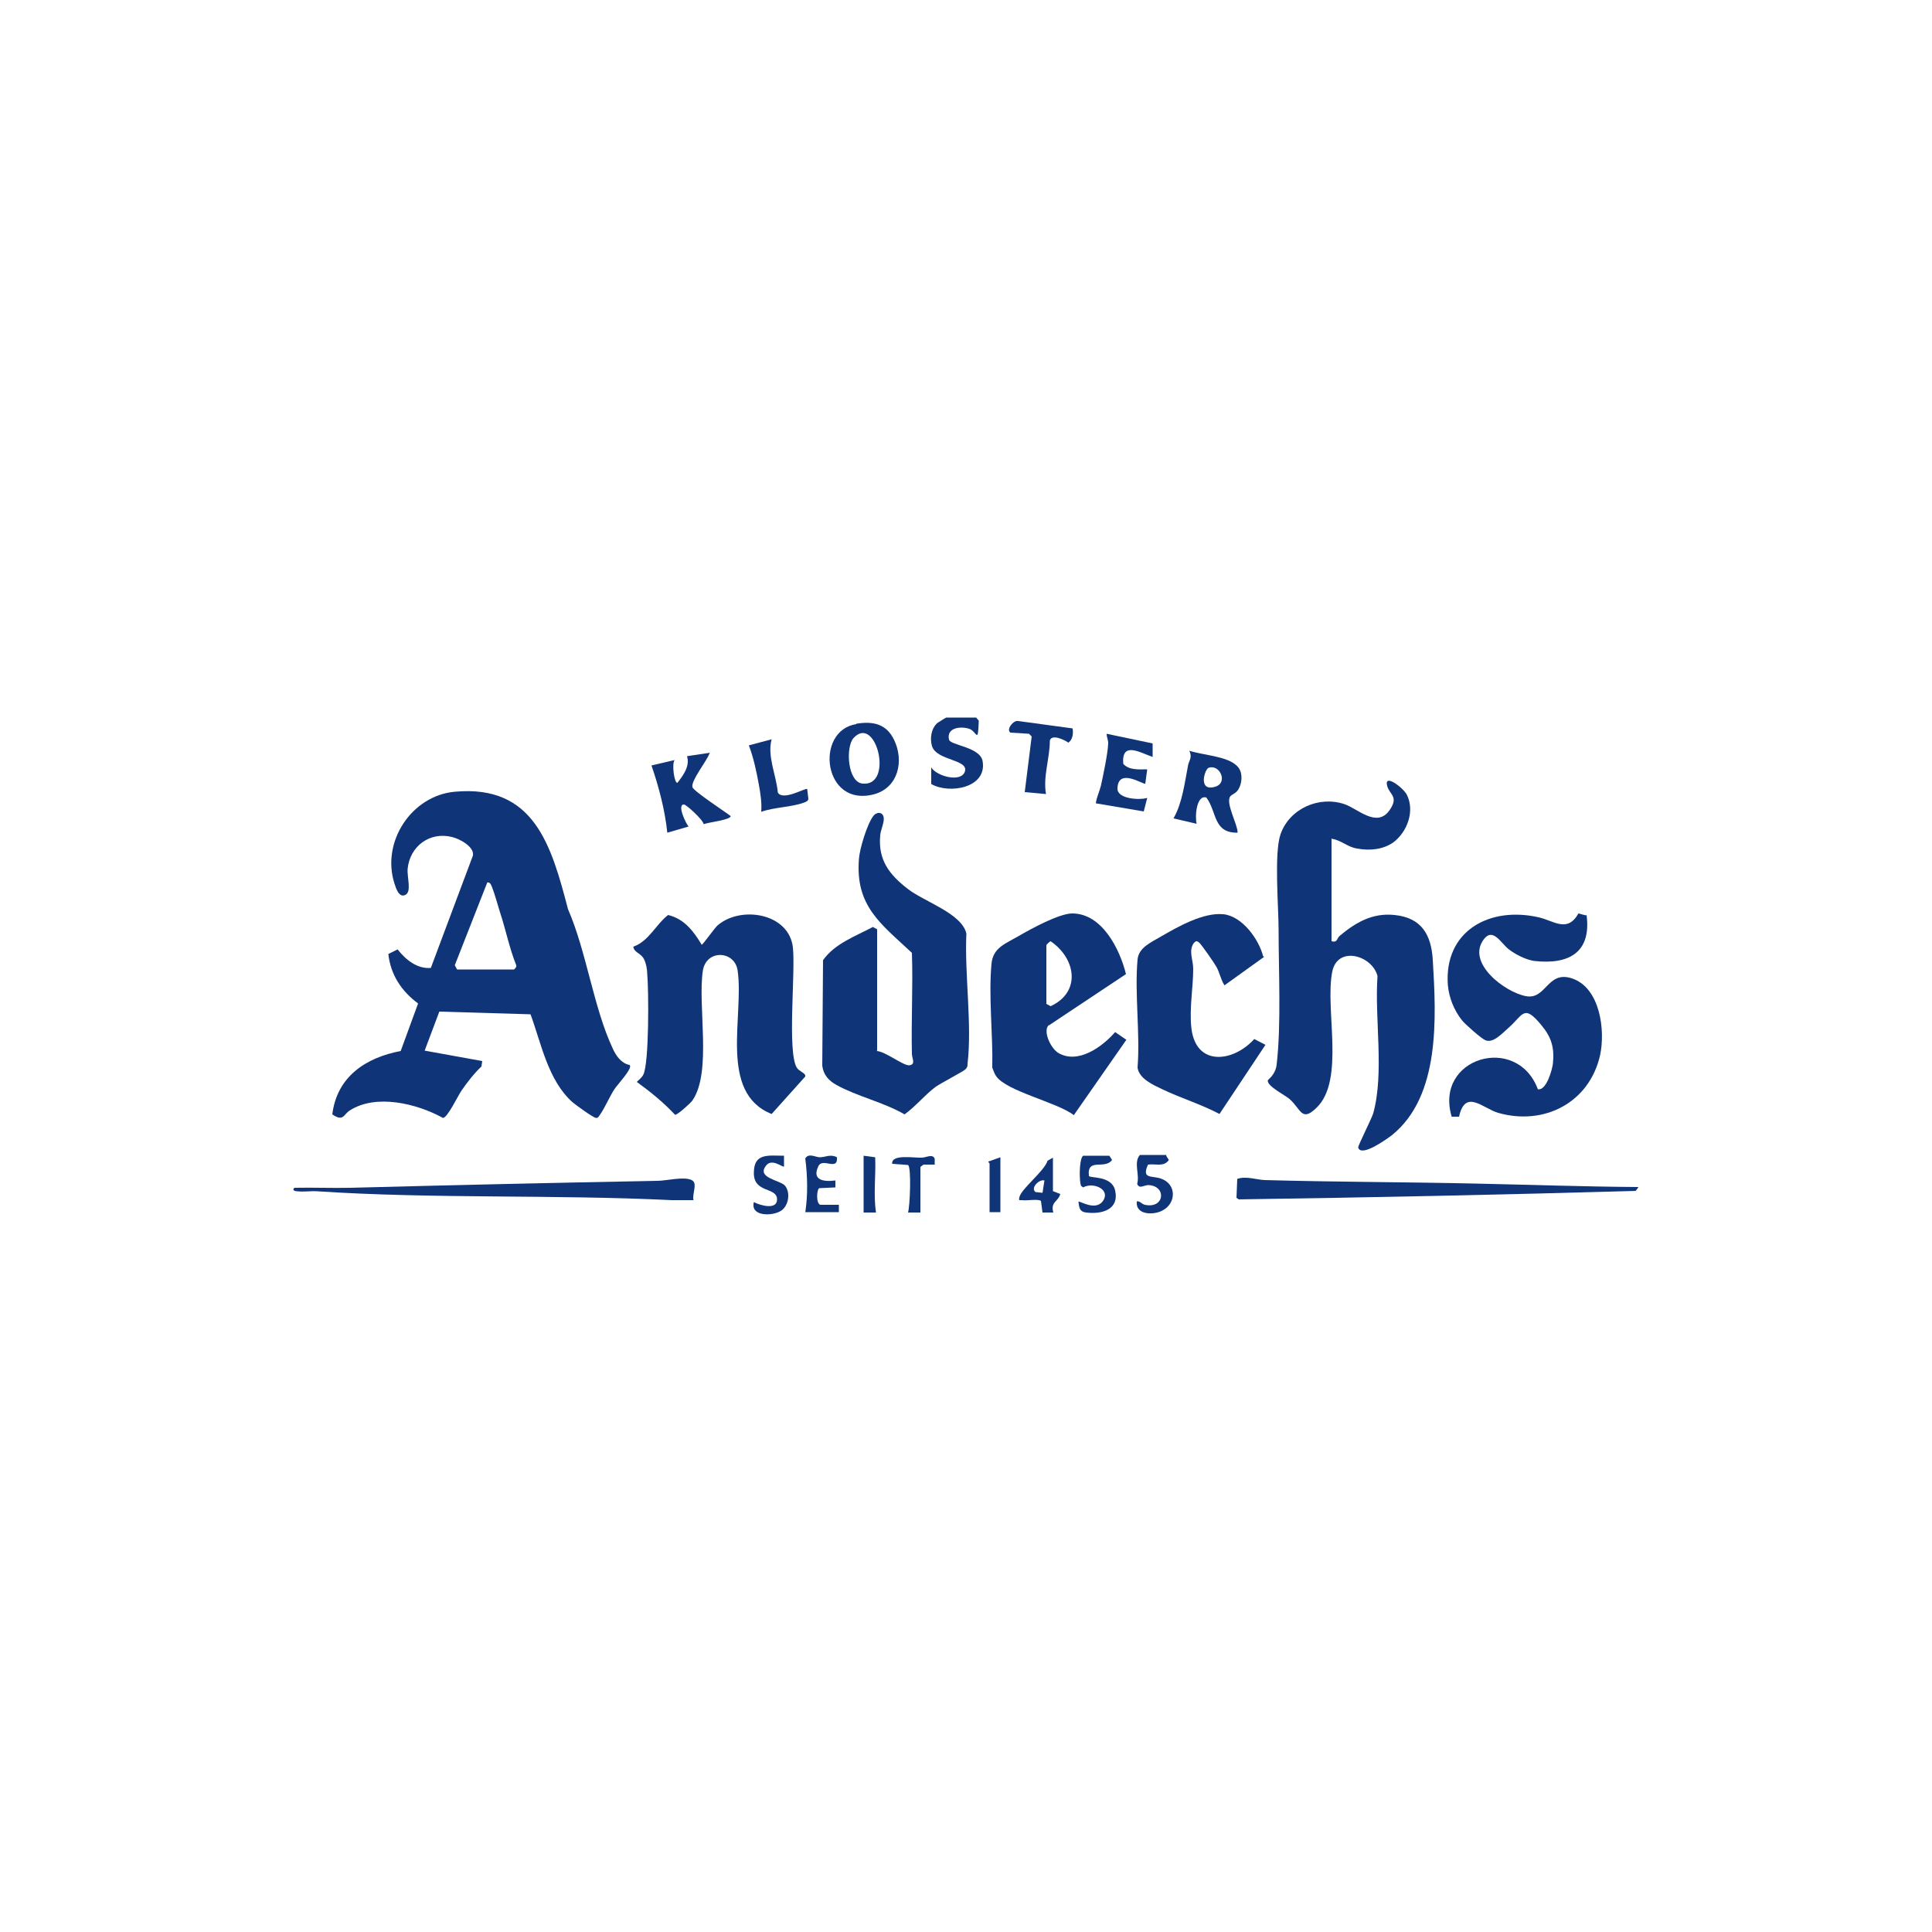 <?xml version="1.0" encoding="UTF-8"?>
<svg id="Capa_1" xmlns="http://www.w3.org/2000/svg" version="1.1" viewBox="0 0 500 500">
  <!-- Generator: Adobe Illustrator 29.7.1, SVG Export Plug-In . SVG Version: 2.1.1 Build 8)  -->
  <defs>
    <style>
      .st0 {
        fill: none;
      }

      .st1 {
        fill: #0f3478;
      }
    </style>
  </defs>
  <g>
    <path class="st1" d="M163,275.7c.7.9-3.4,5.2-4,6.2-1.3,2-2.5,4.9-3.8,6.7-.3.4-.4.8-1,.7-.6,0-5.3-3.4-6.1-4.1-6.3-5.7-8-15.1-10.8-22.7l-23.6-.7-3.8,10.1,14.9,2.7-.2,1.4c-1.9,1.8-3.7,4.1-5.2,6.3-.9,1.3-3.7,7.2-4.8,7-6.7-3.7-17.3-6.3-24.1-1.9-1.6,1-1.6,3-4.5,1,1.2-9.8,8.7-14.7,17.7-16.4l4.5-12.3c-4.3-3.2-7.1-7.4-7.7-12.8l2.4-1.2c2.1,2.7,5.1,5.1,8.6,4.8l10.9-29.1c.4-2.3-3.6-4.4-5.5-4.8-5.7-1.4-10.8,2.4-11.4,8.2-.2,2.2,1.1,6-.6,6.8-1.6.8-2.4-1.6-2.8-2.9-3.5-10.8,4.4-22.8,15.6-23.8,20.6-1.9,25,14,29.3,30.4,4.8,11,6.6,25.5,11.6,36.1.8,1.8,2.2,3.8,4.3,4.2ZM118.3,250.9h14.7c.1,0,.8-.7.6-1.1-1.8-4.5-2.7-9.2-4.2-13.7-.6-1.9-1.4-4.9-2.1-6.6-.2-.5-.5-1.3-1.2-1.1l-8.4,21.4.6,1.1Z"/>
    <path class="st1" d="M344.6,217v26.6c1.6.4,1.3-.7,2.1-1.4,4.2-3.5,8.5-6,14.2-5.4,7,.7,9.5,5.1,9.9,11.6.9,14.9,2,35.3-10.6,45.4-1.2.9-7.9,5.8-8.7,3.2-.1-.5,3.4-7.3,3.9-8.9,2.9-10.6.3-24.5,1.1-35.5-1.4-5.4-10.3-7.9-11.7-1.2-2,9.7,3.4,28.1-4.1,35.3-3.9,3.8-4,.3-7-2.3-1.3-1.1-5.8-3.3-5.6-4.8,0-.2,2-1.4,2.3-4.1,1.2-10.6.5-24,.5-34.8,0-6-1.2-19.9.5-24.8,2.3-6.6,9.9-10,16.5-7.8,3.4,1.1,8.4,6.3,11.7,1.6,2.5-3.6,0-4-.6-6.3-.9-3.4,4.2.5,5.1,2.3,2.1,4.2.1,9.6-3.5,12.3-2.7,1.9-6.2,2.2-9.4,1.6-2.5-.4-4-2.1-6.4-2.5Z"/>
    <path class="st1" d="M226.8,272c2.2,0,6.9,3.8,8.5,3.7,1.8-.2.7-1.8.7-3-.2-8.7.3-17.4,0-26.1-8.1-7.6-14.7-12.1-13.7-24.4.2-2.6,2.1-8.9,3.7-11,.9-1.2,2.5-1.1,2.7.4.2,1.2-.8,3.2-.9,4.6-.6,6.4,2.4,10.2,7.2,13.9,4.3,3.3,13.9,6.3,15.1,11.5-.5,10.5,1.5,23.5.3,33.7,0,.6,0,.8-.5,1.4-.4.5-6.4,3.6-7.8,4.6-2.9,2.2-5.1,5-8,7.1-5.3-3.1-12.4-4.7-17.6-7.6-2-1.1-3.4-2.6-3.7-5l.2-27.3c3-4.3,8.4-6.2,12.9-8.6l1.1.6v31.4h0Z"/>
    <path class="st1" d="M163.9,245c4-1.4,5.8-5.7,9-8.2,4.2,1,6.6,4.2,8.7,7.7.3,0,3.3-4.3,4.1-5,6-5.2,18.5-3.2,19.5,5.7.7,6.5-1.5,26.9,1,31.1.6,1,2.4,1.4,2.2,2.3l-8.7,9.7c-13.8-5.5-7.1-25.3-8.8-37.1-.7-5.2-8.1-5.6-9,0-1.4,9.1,2.4,26.2-2.7,33.6-.5.7-3.9,3.8-4.5,3.7-3-3.2-6.3-5.9-9.9-8.5.6-.6,1.3-1.1,1.7-1.9,1.5-3,1.4-21.8,1-26.1,0-1.1-.3-2.7-.8-3.7-.8-1.7-2.6-1.7-2.8-3.3Z"/>
    <path class="st1" d="M410.6,236.8c1.3,9.7-4.6,12.9-13.5,11.9-2.2-.3-4.9-1.7-6.6-3-2-1.5-4.1-5.8-6.5-2.6-4.6,6.1,5.5,13.7,10.9,14.7,5.3,1,5.5-6.7,11.9-4.6,7.3,2.4,8.7,13.4,7.3,19.9-2.8,12.3-14.5,18.3-26.4,14.9-4-1.2-8.5-6.3-10.1,1h-1.9c-4.6-15.3,16.9-21.6,22.3-7.1,2.2.4,3.7-5,3.9-6.7.4-4.1-.4-6.8-3-9.9-4.6-5.6-4.7-2.6-8.5.7-1.6,1.4-4,4.1-6,3.2-1-.4-5.2-4.1-6-5.1-2.1-2.6-3.4-5.9-3.7-9.2-1-14,10.8-20.4,23.5-17.5,4,.9,7.4,4.1,10.3-1l1.9.5Z"/>
    <path class="st1" d="M271.4,265.3c-1.6,1.6.6,6.1,2.5,7.2,5.1,3,11.4-1.6,14.7-5.4l2.9,2-13.6,19.5c-4.2-3.3-17.5-6.2-20.1-10.1-.5-.7-.7-1.5-1-2.2.2-8.6-1-18.4-.2-26.9.4-4.2,3.7-5.2,7.1-7.2,3.1-1.8,10.4-5.8,13.8-5.8,7.7,0,12.3,9.2,13.9,15.7l-20,13.3ZM270.8,244.7v15.1l1.1.6c8-3.7,6.5-12.4,0-16.8-.2,0-1.1.9-1.1,1Z"/>
    <path class="st1" d="M327.2,247.6l-10.3,7.4c-1-1.5-1.2-3.2-2.1-4.8-.5-.9-4-6-4.6-6.4-.7-.4-.7-.2-1.2.2-1.5,2-.2,4.4-.2,6.7,0,4.8-1,10.1-.5,15.1,1,10.3,10.8,9.2,16.3,3.1l2.9,1.5-11.9,17.9c-4.7-2.5-10-4.1-14.8-6.4-2.3-1.1-6-2.7-6.4-5.6.7-9-.8-19.1,0-28,.3-3.1,3.5-4.4,6-5.9,4.5-2.6,11-6.3,16.2-5.8,4.9.5,9.2,6.5,10.3,10.9Z"/>
    <path class="st1" d="M424,307.3l-.7.9c-34.2,1-68.5,1.7-102.7,2.2l-.6-.4.2-4.9c2.3-.8,4.9.2,7.1.3,18,.5,36.1.5,54.2.9,14.1.3,28.3.8,42.4.9Z"/>
    <path class="st1" d="M179.5,310.6c-1.9,0-3.8,0-5.7,0-30.5-1.5-61.4-.3-91.8-2.3-1.6-.1-3.5.2-5.1,0-.6,0-1.4-.3-.7-.9,4.8-.1,9.7.1,14.5,0,26.4-.7,52.9-1.3,79.4-1.8,2.3,0,6.9-1.2,8.9-.2,1.7.8,0,3.6.5,5.3Z"/>
    <path class="st1" d="M320.2,198.3c1.6,1.5,1.3,4.8,0,6.4-.6.7-1.4.9-1.8,1.4-1.3,1.7,1.9,7.2,1.9,9.4-6.4.1-5.3-5.4-8.1-9.1-2.6-.8-3,5.1-2.5,6.8l-6-1.4c2.3-4,2.9-9.3,3.8-13.9.3-1.2,1.1-1.9.3-3.6,3.4,1.1,9.7,1.4,12.2,3.8ZM312.8,198.7c-1,.3-2.9,6.3,1.7,4.9,3.4-1,1.2-5.9-1.7-4.9Z"/>
    <path class="st1" d="M221.6,187.3c4.3-.7,7.8,0,9.8,4.2,2.6,5.4,1.1,12.2-5,14-13.4,3.8-15.7-16.4-4.8-18.1ZM220.9,191c-2.1,2.3-1.6,11.5,2.4,11.8,8.1.7,3.4-18.1-2.4-11.8Z"/>
    <path class="st1" d="M183.6,195c-.7,2-4.8,7-4.4,8.7.2,1,8.5,6.4,9.9,7.5,0,1-5.8,1.6-7,2.1-.1-1.1-4.5-5.1-5.1-5.1-1.9,0,.6,5.1,1.2,5.7l-5.5,1.6c-.6-5.8-2.2-11.9-4.1-17.4l6-1.4c-.8.9-.1,6,.7,5.9,1.5-1.9,3.3-4.3,2.5-6.9l6-.9Z"/>
    <path class="st1" d="M298.3,195.9c-3.4-1.2-8.1-4.1-7.6,1.8,1.6,1.7,4.1,1.4,6.2,1.4l-.5,3.7c-.4.4-7.1-4.3-7.2,1.3,0,2.7,5.7,3,7.7,2.4l-.9,3.5-12.4-2.1c.2-1.6.9-2.9,1.3-4.5.6-2.7,1.8-8.4,1.9-11,0-1-.4-1.6-.4-2.5l11.9,2.5v3.4Z"/>
    <path class="st1" d="M252.7,185.8l.6.7c-.2,6.4-.5,2.7-2.5,2.1-2.2-.7-5.9-.3-5.2,2.8.3,1.5,8.1,1.9,8.7,5.6,1.2,6.9-8.6,8.6-13.3,5.9v-4.3c1.4,2.3,7.7,4,8.7,1.1,1.1-3.2-7.3-2.8-8.5-6.6-.6-2-.2-4.6,1.4-6,.3-.2,2.2-1.4,2.3-1.4h7.8Z"/>
    <path class="st1" d="M277.6,188.6c.2,1.3,0,2.8-1.1,3.6-1-.7-4.2-2.3-4.8-.6,0,4.7-1.8,9.3-1,13.9l-5.5-.5,1.8-14.4-.7-.7-4.8-.3c-1.2-.8.8-3.3,2-3l14,1.9Z"/>
    <path class="st1" d="M199.7,191.3c-1.2,4.4,1.2,9.3,1.6,13.8,1.3,2.3,7.2-1.3,7.6-.9l.3,2.5c0,.6-.6.8-1.1,1-3.2,1.2-7.8,1.2-11.1,2.4.2-2.2-.2-4.8-.6-7-.6-3.3-1.4-7.1-2.6-10.2l6-1.6Z"/>
    <path class="st1" d="M301.8,299.1l.7,1.1c-1.3,1.9-3.5.9-5.4,1.2-1.7,3.8.9,2.8,3.3,3.6,4.2,1.4,4.1,6.6.2,8.4-2.3,1.1-6.8,1-6.4-2.5.9-.1,1.2.7,2.1.9,5.1,1.1,5.7-4.9.9-5.1-1.2,0-2.3,1.1-2.9-.3.7-2.5-1-5.5.7-7.5h6.9Z"/>
    <path class="st1" d="M287.1,299.1l.7,1.1c-1.9,2.6-6.5-.7-6,4.1.1.7,5.9-.2,6.8,3.8,1.1,5-3.5,6.2-7.5,5.7-1.7-.2-1.8-1.2-2-2.8.3-.3,4.2,2.4,6.2,0,2.4-3.1-2.3-5.2-5-3.7l-.5-.4c-.5-.8-.6-6.9.5-7.8h6.9Z"/>
    <path class="st1" d="M202.9,299.1v2.8c-.3.3-3.1-2.2-4.6-.3-2.7,3.3,3.7,3.8,4.9,5.3,1.4,1.8.9,5.1-1,6.4-2.2,1.5-8.1,1.6-7.1-2.2,1.7.9,6,2.1,6-.7,0-3.3-6.1-1.5-6-6.9,0-5.2,3.8-4.4,7.8-4.4Z"/>
    <path class="st1" d="M208.4,313.8c.7-4.6.6-9.4,0-14,.9-1.5,2.6-.3,3.8-.3,1.4,0,2.7-.9,4.4,0,.3,3.7-3.7,0-4.8,2.3-1.8,3.7,1.5,4.1,4.4,3.7v1.8l-4.2.2c-.7.5-.8,4,.3,4.3h4.8v1.9h-8.7Z"/>
    <path class="st1" d="M272.6,308.3l1.8.7c-.5,2-2.6,2-1.8,4.8h-2.8l-.4-3c-.8-.6-3.6,0-4.9-.2-.6,0-.9.2-.7-.7.4-2.2,6.5-6.8,7.3-9.5l1.4-.8v8.7h0ZM270.3,305.5c-1.4-.4-3.7,2-2.3,3l1.8.2.5-3.2Z"/>
    <path class="st1" d="M238.2,313.8h-3.2c.5-1.7.9-11.7,0-12.3l-4.1-.3c-.3-2.6,5.7-1.5,7.6-1.6,1.2,0,2.9-1.1,3.4.3v1.5c0,0-2.9,0-2.9,0l-.8.6v11.7Z"/>
    <path class="st1" d="M223.5,299.1l3,.4c.2,4.8-.5,9.4.2,14.3h-3.2v-14.7Z"/>
    <path class="st1" d="M258.9,299.5v14.2h-2.8v-12.6c0-.1-.4-.3-.3-.5l3.1-1.1Z"/>
  </g>
  <rect class="st0" x="75" y="75" width="350" height="350"/>
</svg>